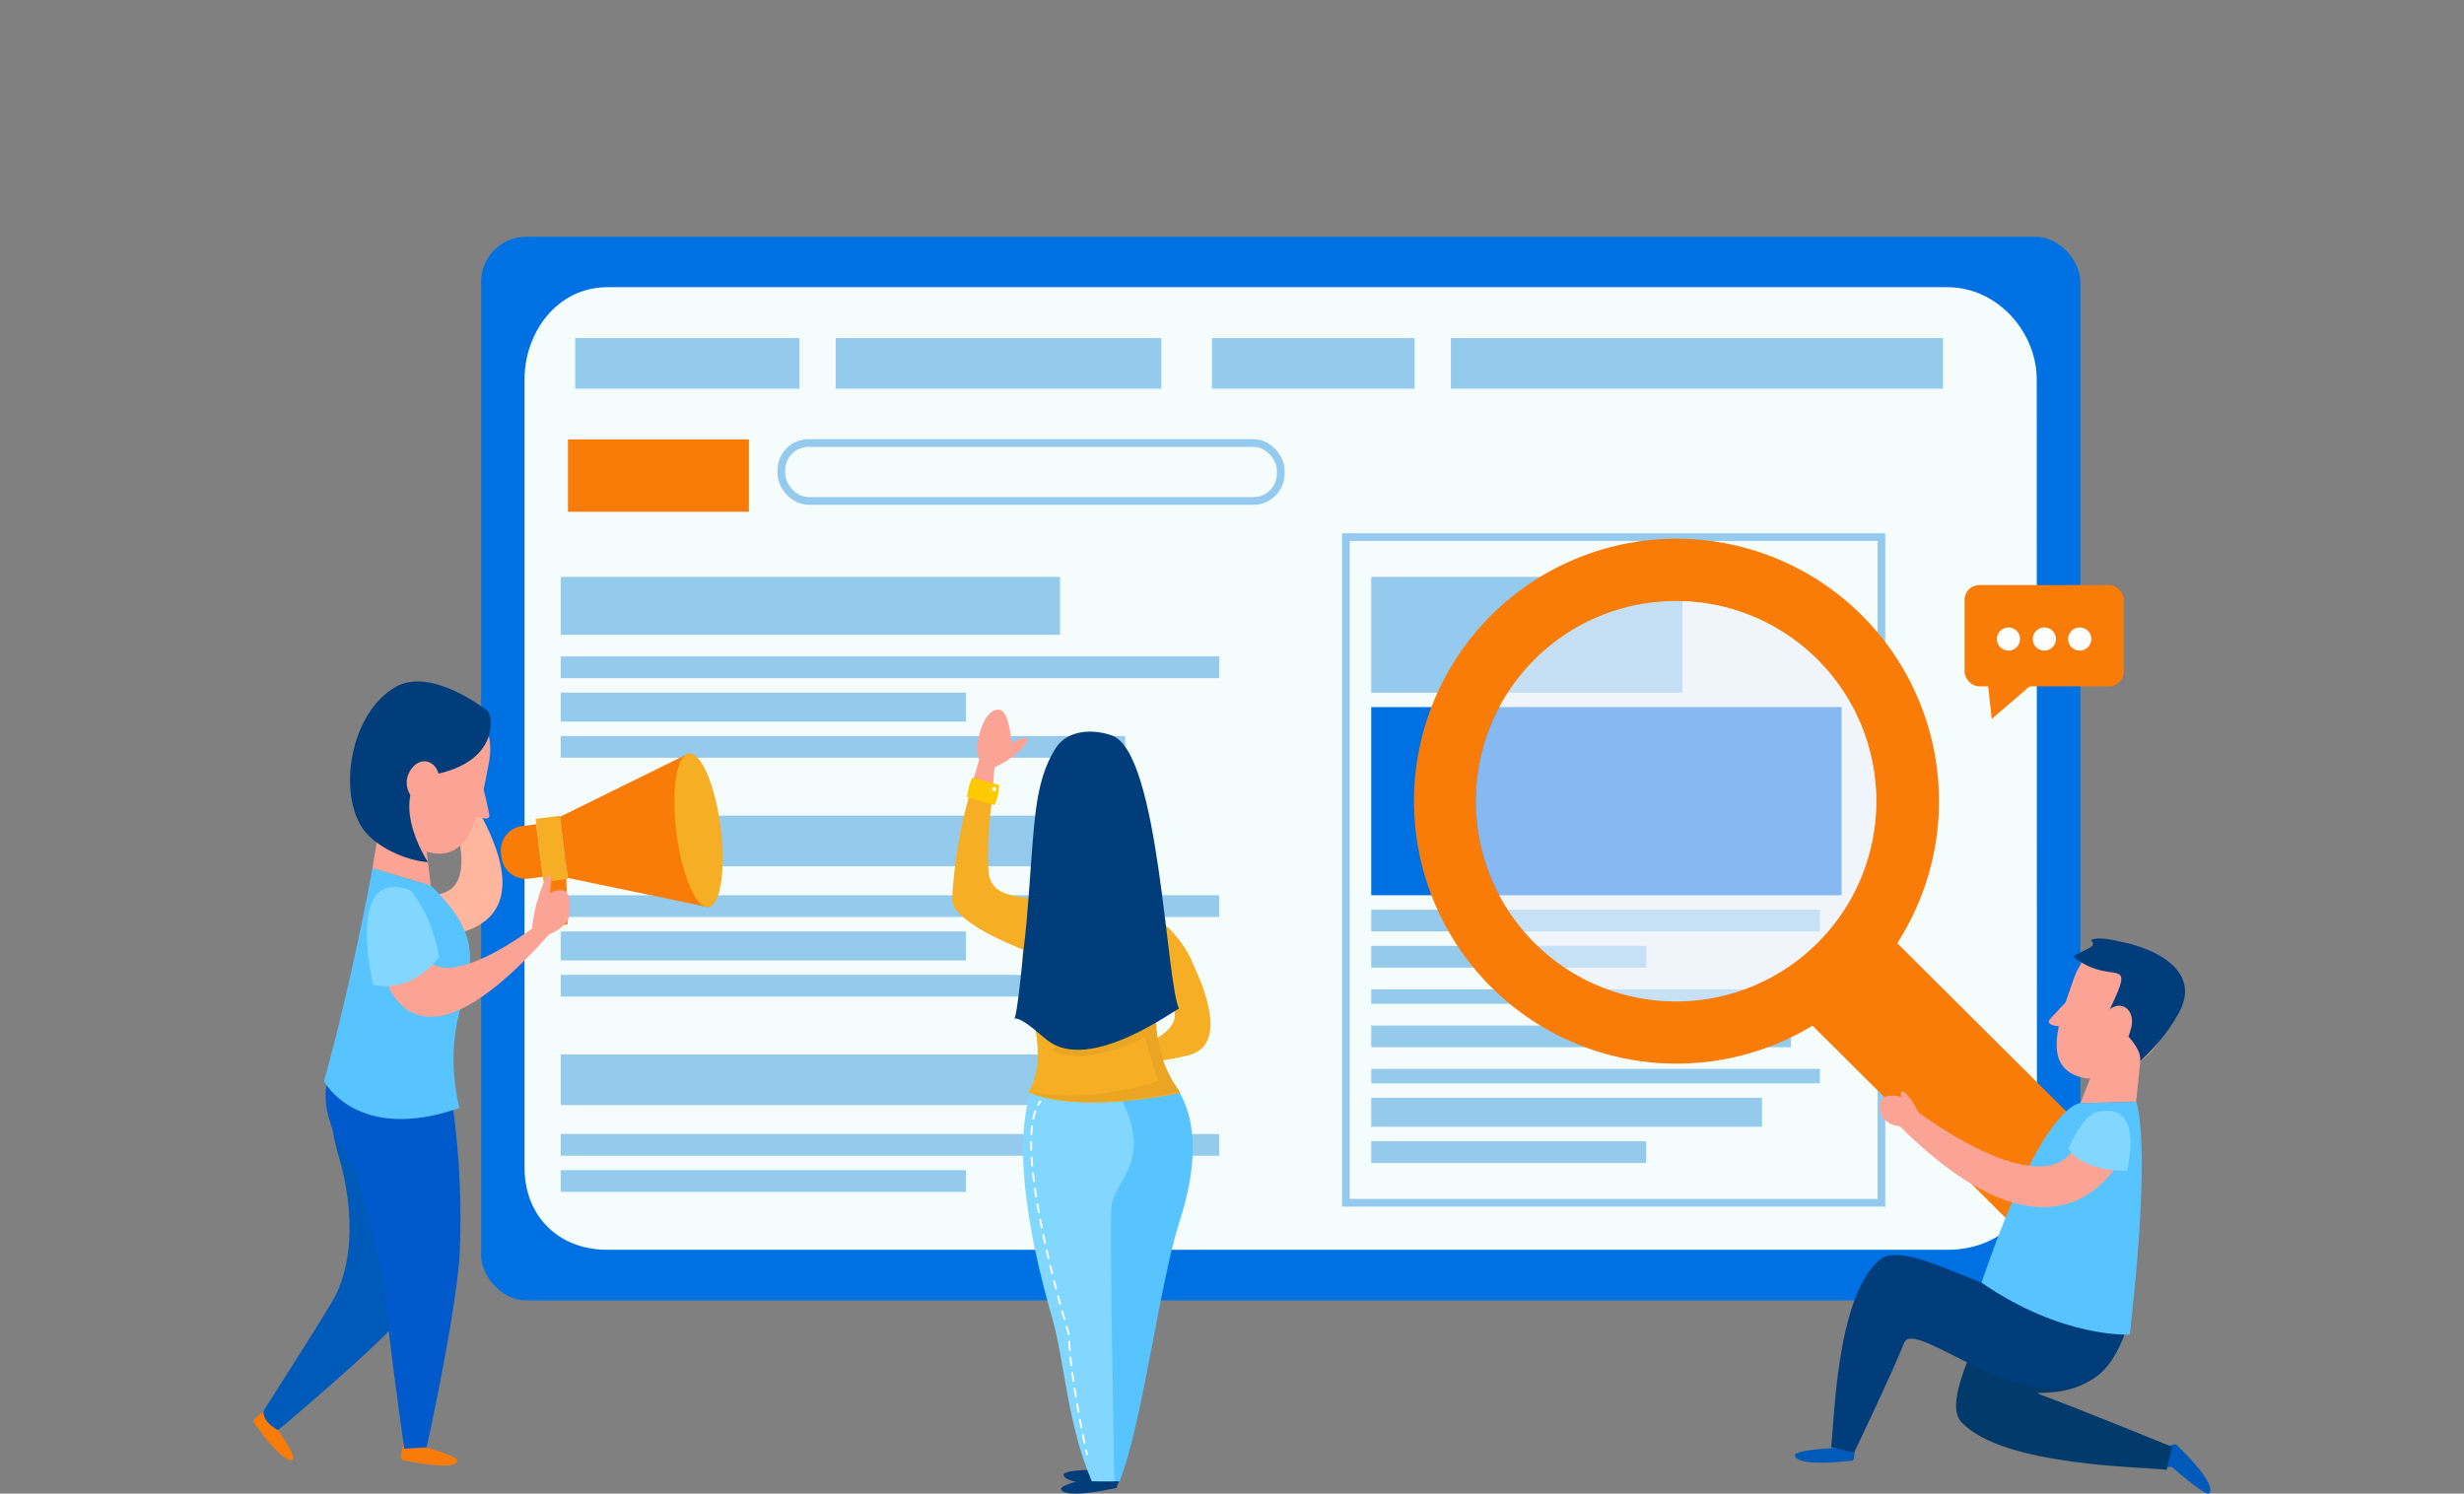 <svg id="图层_1" data-name="图层 1" xmlns="http://www.w3.org/2000/svg" viewBox="0 0 320 194"><rect x="0" y="0" width="320" height="194" fill="#808080" stroke="none"/><defs><style>.cls-1{fill:#0071e3;}.cls-2{fill:#f5fcfc;}.cls-15,.cls-16,.cls-3{fill:none;}.cls-3{stroke:#3499de;stroke-miterlimit:10;}.cls-3,.cls-5,.cls-7{opacity:0.5;}.cls-4{fill:#f97c09;}.cls-6,.cls-7{fill:#3499de;}.cls-8{fill:#ebeefb;opacity:0.57;}.cls-9{fill:#003d7a;}.cls-10{fill:#57c3ff;}.cls-11{fill:#fba394;}.cls-12{fill:#81d7ff;}.cls-13{fill:#f6ae24;}.cls-14{opacity:0.05;}.cls-15,.cls-16{stroke:#fff;stroke-linecap:round;stroke-linejoin:round;stroke-width:0.25px;}.cls-16{stroke-dasharray:1.02 1.02;}.cls-17{fill:#fdca00;}.cls-18{fill:#fff;}.cls-19{fill:#ffb59e;}.cls-20{fill:#005aba;}.cls-21{fill:#005acc;}.cls-22{fill:#003b6b;}</style></defs><rect class="cls-1" x="62.48" y="30.75" width="207.7" height="138.15" rx="5.85"/><path class="cls-2" d="M264.54,151.65c0,6.15-5.09,10.68-11.61,10.68H78.9c-6.53,0-10.78-4.53-10.78-10.68V49.3c0-6.15,4.25-12,10.78-12h174c6.52,0,11.61,5.82,11.61,12Z"/><rect class="cls-3" x="101.48" y="57.54" width="64.85" height="7.52" rx="3.53"/><rect class="cls-4" x="73.76" y="57.07" width="23.5" height="9.4"/><g class="cls-5"><rect class="cls-6" x="74.7" y="43.91" width="29.13" height="6.58"/><rect class="cls-6" x="108.53" y="43.91" width="42.29" height="6.58"/><rect class="cls-6" x="157.4" y="43.91" width="26.32" height="6.58"/><rect class="cls-6" x="188.42" y="43.91" width="63.91" height="6.58"/></g><g class="cls-5"><rect class="cls-6" x="72.82" y="74.93" width="64.85" height="7.52"/><rect class="cls-6" x="72.82" y="85.26" width="85.52" height="2.82"/><rect class="cls-6" x="72.82" y="89.96" width="52.63" height="3.76"/><rect class="cls-6" x="72.82" y="95.6" width="73.31" height="2.82"/></g><rect class="cls-7" x="178.08" y="74.93" width="40.41" height="15.04"/><rect class="cls-1" x="178.08" y="91.84" width="61.09" height="24.44"/><rect class="cls-3" x="174.79" y="69.76" width="69.55" height="86.46"/><g class="cls-5"><rect class="cls-6" x="178.08" y="118.16" width="58.27" height="2.82"/><rect class="cls-6" x="178.08" y="138.83" width="58.27" height="1.88"/><rect class="cls-6" x="178.08" y="122.86" width="35.71" height="2.82"/><rect class="cls-6" x="178.08" y="148.23" width="35.71" height="2.82"/><rect class="cls-6" x="178.08" y="128.5" width="50.75" height="1.88"/><rect class="cls-6" x="178.08" y="142.59" width="50.75" height="3.76"/><rect class="cls-6" x="178.08" y="133.2" width="54.51" height="2.82"/></g><g class="cls-5"><rect class="cls-6" x="72.82" y="105.94" width="64.85" height="6.58"/><rect class="cls-6" x="72.82" y="116.28" width="85.52" height="2.82"/><rect class="cls-6" x="72.82" y="120.98" width="52.63" height="3.76"/><rect class="cls-6" x="72.82" y="126.62" width="73.31" height="2.82"/></g><g class="cls-5"><rect class="cls-6" x="72.82" y="136.95" width="64.85" height="6.58"/><rect class="cls-6" x="72.82" y="147.29" width="85.52" height="2.82"/><rect class="cls-6" x="72.82" y="151.99" width="52.63" height="2.82"/></g><path class="cls-4" d="M276.19,152.17c1.86,1.85,1,5.7-1.87,8.61l-.35.36c-2.9,2.91-6.76,3.76-8.62,1.91l-30.86-30.73c-1.85-1.85-1-5.71,1.88-8.61l.35-.36c2.9-2.91,6.75-3.77,8.61-1.91Z"/><path class="cls-4" d="M241.79,79.91a34.09,34.09,0,1,0,.09,48.21A34.09,34.09,0,0,0,241.79,79.91Zm-5.66,42.46a26,26,0,1,1-.08-36.69A26,26,0,0,1,236.13,122.37Z"/><path class="cls-8" d="M236.05,85.68a26,26,0,1,0,.08,36.69A25.95,25.95,0,0,0,236.05,85.68Z"/><path class="cls-9" d="M142.36,190.89s-3.67,0-4.19.54c0,0-.86,1.43,6.76,1.39,0,0,.95.45.14-4.1Z"/><path class="cls-9" d="M141.82,191.93s-3.64.75-4,1.37c0,0-.56,1.57,7,0,0,0,1,.26-.69-4Z"/><path class="cls-10" d="M151,139.41s7.05,4.27,2.19,19.23c-2.59,8-4.81,26.25-7.79,33.76h-2.94s-2.35-39.43,2.46-54.91Z"/><polygon class="cls-11" points="129.17 99.53 128.84 103.8 125.89 103.02 127.26 98.36 129.17 99.53"/><path class="cls-11" d="M130.28,97.22c-1.4,1-2.3,2.13-2,2.45s1.69-.26,3.09-1.29,2.29-2.13,2-2.45S131.68,96.19,130.28,97.22Z"/><path class="cls-11" d="M129.81,92.19c-2.15-.27-2.89,4.31-2.89,4.31-.25,1.75.7,3.49,1.31,3.6s3-1.76,3.11-3.53C131.38,96,131,92.34,129.81,92.19Z"/><path class="cls-12" d="M135,139.66s-5.76,5.87,1.65,31.53c1.59,5.51,1.94,13.7,5.14,21.21h2.94s-.67-33.76-.37-35.82c.61-4.14,7.33-6.42-2.09-19.2Z"/><path class="cls-13" d="M140.21,116.28h4.68a28,28,0,0,0,4.55,4.23c3.88,2.28-2.92,12.39,3.88,21.43,0,0-13,2.9-19.76-.06,4.22-7.29-4.24-16.92,1-21.65Z"/><path class="cls-13" d="M154.42,124.05a15.24,15.24,0,0,0-9.35-7.38s1.65,7.73,1.65,7.73c1,.74,2.11,1.41,3,2.22a9.7,9.7,0,0,1,2.84,5c.39,3-6,4.82-6,4.82-.09.58-1.1.66-.34,1.75A19.13,19.13,0,0,1,149,138a42.19,42.19,0,0,0,5.22-.9c4.29-1,3-6,1.94-9-.33-.93-.74-1.81-1.14-2.71A10.72,10.72,0,0,0,154.42,124.05Z"/><path class="cls-14" d="M149.44,120.17c-1.08-.83-12.23,16.83-12.93,16.12,3.86,2.67,12.23-1.56,12.23-1.56.48,1.84,1,3.72,1.69,5.69-9.86,3.09-16.87,1.37-16.87,1.37,6.77,3,19.76,0,19.76,0C146.52,132.73,153.32,122.45,149.44,120.17Z"/><path class="cls-13" d="M141.82,118.18a31.48,31.48,0,0,1-3.44-.91c-5.26-.93-9.7-.23-10-4.1a47.36,47.36,0,0,1,.81-11.25l-2.61-.9a62.08,62.08,0,0,0-2.92,15.74c-.08,3.22,9.77,6.79,9.77,6.79a7.47,7.47,0,0,0,1.21.64Z"/><path class="cls-11" d="M140.5,107.82l-1.68,9.37a7.71,7.71,0,0,0,7.34-.38l-2-9Z"/><path class="cls-11" d="M144.14,107.82H140.5l-1.68,9.37s0,.22.08.25c2-1.76,4-4,6.06-5.78Z"/><path class="cls-9" d="M131.72,132.28c.36,0,1.14-8.29,1.22-9,.6-4.81.81-9.68,1.22-14.5.35-4,.77-8.29,3-11.69,1.56-2.34,4.85-2.42,7.25-1.56,6.17,2.22,7,31.87,8.71,35.49-.21-.15-11.6,8.53-17.15,4.05C134.87,134.23,132.87,132.23,131.72,132.28Z"/><path class="cls-15" d="M141.15,188.88c0-.16-.07-.32-.11-.49"/><path class="cls-16" d="M140.84,187.39c-.88-4.27-2-10.52-2-14,0,0-7.15-23.07-4.23-29.44"/><path class="cls-15" d="M134.83,143.48a2.46,2.46,0,0,1,.3-.4"/><path class="cls-17" d="M126.32,101s-.43.42-.74,2.55l3.59,1a5.68,5.68,0,0,0,.56-2.6Z"/><path class="cls-18" d="M129.38,102.54a.27.27,0,0,1-.53,0,.27.27,0,1,1,.53,0Z"/><path class="cls-4" d="M55.4,188s3.61,1,4,1.66c0,0,.56,1.57-7,0,0,0-1,.26.68-4Z"/><path class="cls-4" d="M36.1,185.76s2.15,3,2,3.72c0,0-.65,1.53-5.1-4.66,0,0-.92-.5,3.23-2.52Z"/><path class="cls-19" d="M50.67,121.37s27.41,4.93,7.08-22.82l-.94,2.37S66.15,120,52.5,115.53C52.31,115.47,50.67,121.37,50.67,121.37Z"/><path class="cls-20" d="M45.89,136.21s-5.29,2.72-1.77,14.46c.2.65,3.13,10.38-.63,17.76-.79,1.56-9.24,14.78-9.24,14.78s-.42,1.26,1.85,2.55c0,0,15.86-13.23,17-16,1.92-4.87,2-18.3,3.53-23.33.1-.33-1.21-8.89-.53-8l1.42.16Z"/><path class="cls-21" d="M43.6,138.32s-4.26,4,2.58,13.76c.36.53,3.54,13.75,3.54,13.75,1,10.19,2.79,22.33,2.79,22.33L55.4,188s3.49-15.63,4.26-24.46a104.44,104.44,0,0,0-1.39-23.21c-.07-.33-3.49-7.38-2.58-6.76l-.32,3.68Z"/><polygon class="cls-11" points="49.98 103.03 48.37 112.77 55.95 115.05 54.95 106.89 49.98 103.03"/><path class="cls-11" d="M48.47,100.54c.28,5.2,4.57,10.56,8.84,10.33s5.15-6.51,6.15-11.62c1.26-6.42-3.5-8.77-7.76-8.54S48.2,95.34,48.47,100.54Z"/><path class="cls-11" d="M62.43,101s1.38,5.43,1.09,5.07c0,0-.09,1-3.15-1Z"/><path class="cls-10" d="M48.37,112.77s-2.53,14.15-6.29,27.68c0,0,4.29,8.11,17.58,3.46C56.06,128.43,67,125.8,56,115.05Z"/><path class="cls-11" d="M53.1,101.43s-1.21,2.52,2,3.27c0,0,1.4.49,1.88-2.65Z"/><polygon class="cls-4" points="71.01 120.4 73.71 120.06 73.47 111.19 70.77 111.54 71.01 120.4"/><polygon class="cls-4" points="73.72 114.03 91.99 117.83 89.45 97.85 72.71 106.1 73.72 114.03"/><path class="cls-4" d="M65.06,107.32h1.82a3.21,3.21,0,0,1,3.21,3.21V111a3.21,3.21,0,0,1-3.21,3.21H65.06a0,0,0,0,1,0,0v-6.91a0,0,0,0,1,0,0Z" transform="translate(148.56 212.17) rotate(172.77)"/><rect class="cls-13" x="70.06" y="106.13" width="3.17" height="8.27" transform="translate(156.6 210.63) rotate(172.77)"/><ellipse class="cls-13" cx="90.72" cy="107.84" rx="2.89" ry="10.07" transform="translate(-12.85 12.27) rotate(-7.23)"/><path class="cls-11" d="M48.37,118.47s.08,28.58,22.95,2.89l-1.67-1.17S52.91,133.33,54.46,119C54.48,118.83,48.37,118.47,48.37,118.47Z"/><path class="cls-11" d="M69.7,118.28c0,1.42-1.25,3.42.17,3.42s4.07-1.48,4.07-2.89.3-3.19-1.12-3.19S69.7,116.87,69.7,118.28Z"/><path class="cls-11" d="M69.65,117.51c-.57,2.23-.74,4.12-.36,4.21s1.14-1.63,1.71-3.86.75-4.11.37-4.21S70.23,115.29,69.65,117.51Z"/><path class="cls-9" d="M63.67,93.13s1.53,6.9-10,7.85C53.68,101,62.6,88.37,63.67,93.13Z"/><path class="cls-9" d="M63.26,92.3s-7.17-5.74-11.86-3.09c-5.92,3.35-7.61,13.82-4.19,18.55,1.54,2.12,5.3,4,8.37,4.22,0,0-6.35-9.52,1.5-13.1Z"/><path class="cls-11" d="M52.83,101.3a3.27,3.27,0,0,0,2.31,3.4c1.16.21,1.61-1.12,1.88-2.65s-.44-2.93-1.6-3.14S53.1,99.77,52.83,101.3Z"/><path class="cls-12" d="M53.27,115.62s2.79,2.89,3.75,8.69c0,0-3.34,4.75-8.56,3.61C48.46,127.92,44.7,112.48,53.27,115.62Z"/><path class="cls-20" d="M238.55,188.06s-4.91.2-5.41.86c0,0-.78,1.69,7.28.81,0,0,1.05.41-.21-4.6Z"/><path class="cls-20" d="M282.05,190.53S286,194,286.8,194c0,0,1.79-.55-4-6.21,0,0-.62-1.32-3.67,2.85Z"/><path class="cls-22" d="M265.07,181.17c-2.93-1.07,10.38,2.56,11.17-11.42-4.91,1.17-13.5-4.4-17.6-1.49-.56,4.11-6.62,13.53-3.91,16.45,5.38,5.8,24,5.8,26.66,6.2l.68-3S269.22,182.68,265.07,181.17Z"/><polygon class="cls-11" points="278.34 134.15 277.42 143.1 270.21 143.28 273.05 136.35 278.34 134.15"/><polygon class="cls-11" points="277.23 137.51 270.21 143.28 272.65 137 277.23 137.51"/><path class="cls-11" d="M280.47,135.19c-2.6,4-8.44,6.22-11.69,4.09s-1.07-7.49.48-12c1.94-5.63,6.76-5.3,10-3.17S283.07,131.21,280.47,135.19Z"/><path class="cls-9" d="M262.36,165.44c1.9,6.91-14.17-5.17-18.2-1.84-5.83,4.81-5.94,21.91-6.36,24.36l3,.69s5-10.44,6.48-14.22c1.37-3.38,15.21,9.89,24.44,4.7,3-1.67,4.58-6.34,5.21-9.29C278.28,163.71,263.34,165.31,262.36,165.44Z"/><path class="cls-9" d="M271.59,122.08c1-.43,2.72,0,3.75.22,4.59.89,10.67,3.79,7.59,9.34a24.53,24.53,0,0,1-5,6.19c.38-2.47-4.5-5.48-4-6.59,3.62-7.57.49-3-4.53-6.87-.49-.38,2.54-1.18,2.43-1.75C271.86,122.44,271.63,122.3,271.59,122.08Z"/><path class="cls-11" d="M269.28,129.15s-3.58,3.64-3.19,3.49c0,0-.39.82,2.92.69Z"/><path class="cls-10" d="M277.42,143.1s2.1,4.61-.82,30.24c0,0-8.69.54-19.26-6.74,8.1-23.7,12.87-23.32,12.87-23.32Z"/><path class="cls-11" d="M276.66,133.91s-.37,2.43-3.25,1.78c0,0-1.36-.25-.23-3.11Z"/><path class="cls-11" d="M276.49,148.56s-7.41,20.1-30-2.51l2.46-1.72s18,13.75,21.16,3.17C270.19,147.32,276.49,148.56,276.49,148.56Z"/><path class="cls-11" d="M247.94,143.59c.11,1,1.35,2.14.11,2.45a3,3,0,0,1-3.3-.65c-.71-.72-1-2.7.27-3S247.83,142.59,247.94,143.59Z"/><path class="cls-11" d="M248.9,144c.76,1.42,1.12,2.69.81,2.86s-1.17-.84-1.92-2.25-1.12-2.69-.81-2.85S248.14,142.59,248.9,144Z"/><path class="cls-11" d="M276.69,133.79a3,3,0,0,1-3.38,1.62c-1-.37-.75-1.62-.27-2.95s1.69-2.11,2.7-1.74S277.17,132.46,276.69,133.79Z"/><path class="cls-12" d="M272.43,144.43s-1.59-.14-3.82,4.72c0,0,1.37,2.91,7.61,2.93C276.22,152.08,278.66,142.92,272.43,144.43Z"/><rect class="cls-4" x="255.14" y="75.99" width="20.68" height="13.16" rx="1.91"/><polygon class="cls-4" points="265.54 87.47 258.67 93.38 257.76 85.21 265.54 87.47"/><path class="cls-18" d="M262.34,83a1.5,1.5,0,1,1-1.49-1.5A1.49,1.49,0,0,1,262.34,83Z"/><path class="cls-18" d="M267,83a1.5,1.5,0,1,1-1.5-1.5A1.5,1.5,0,0,1,267,83Z"/><path class="cls-18" d="M271.59,83a1.5,1.5,0,1,1-1.49-1.5A1.49,1.49,0,0,1,271.59,83Z"/></svg>